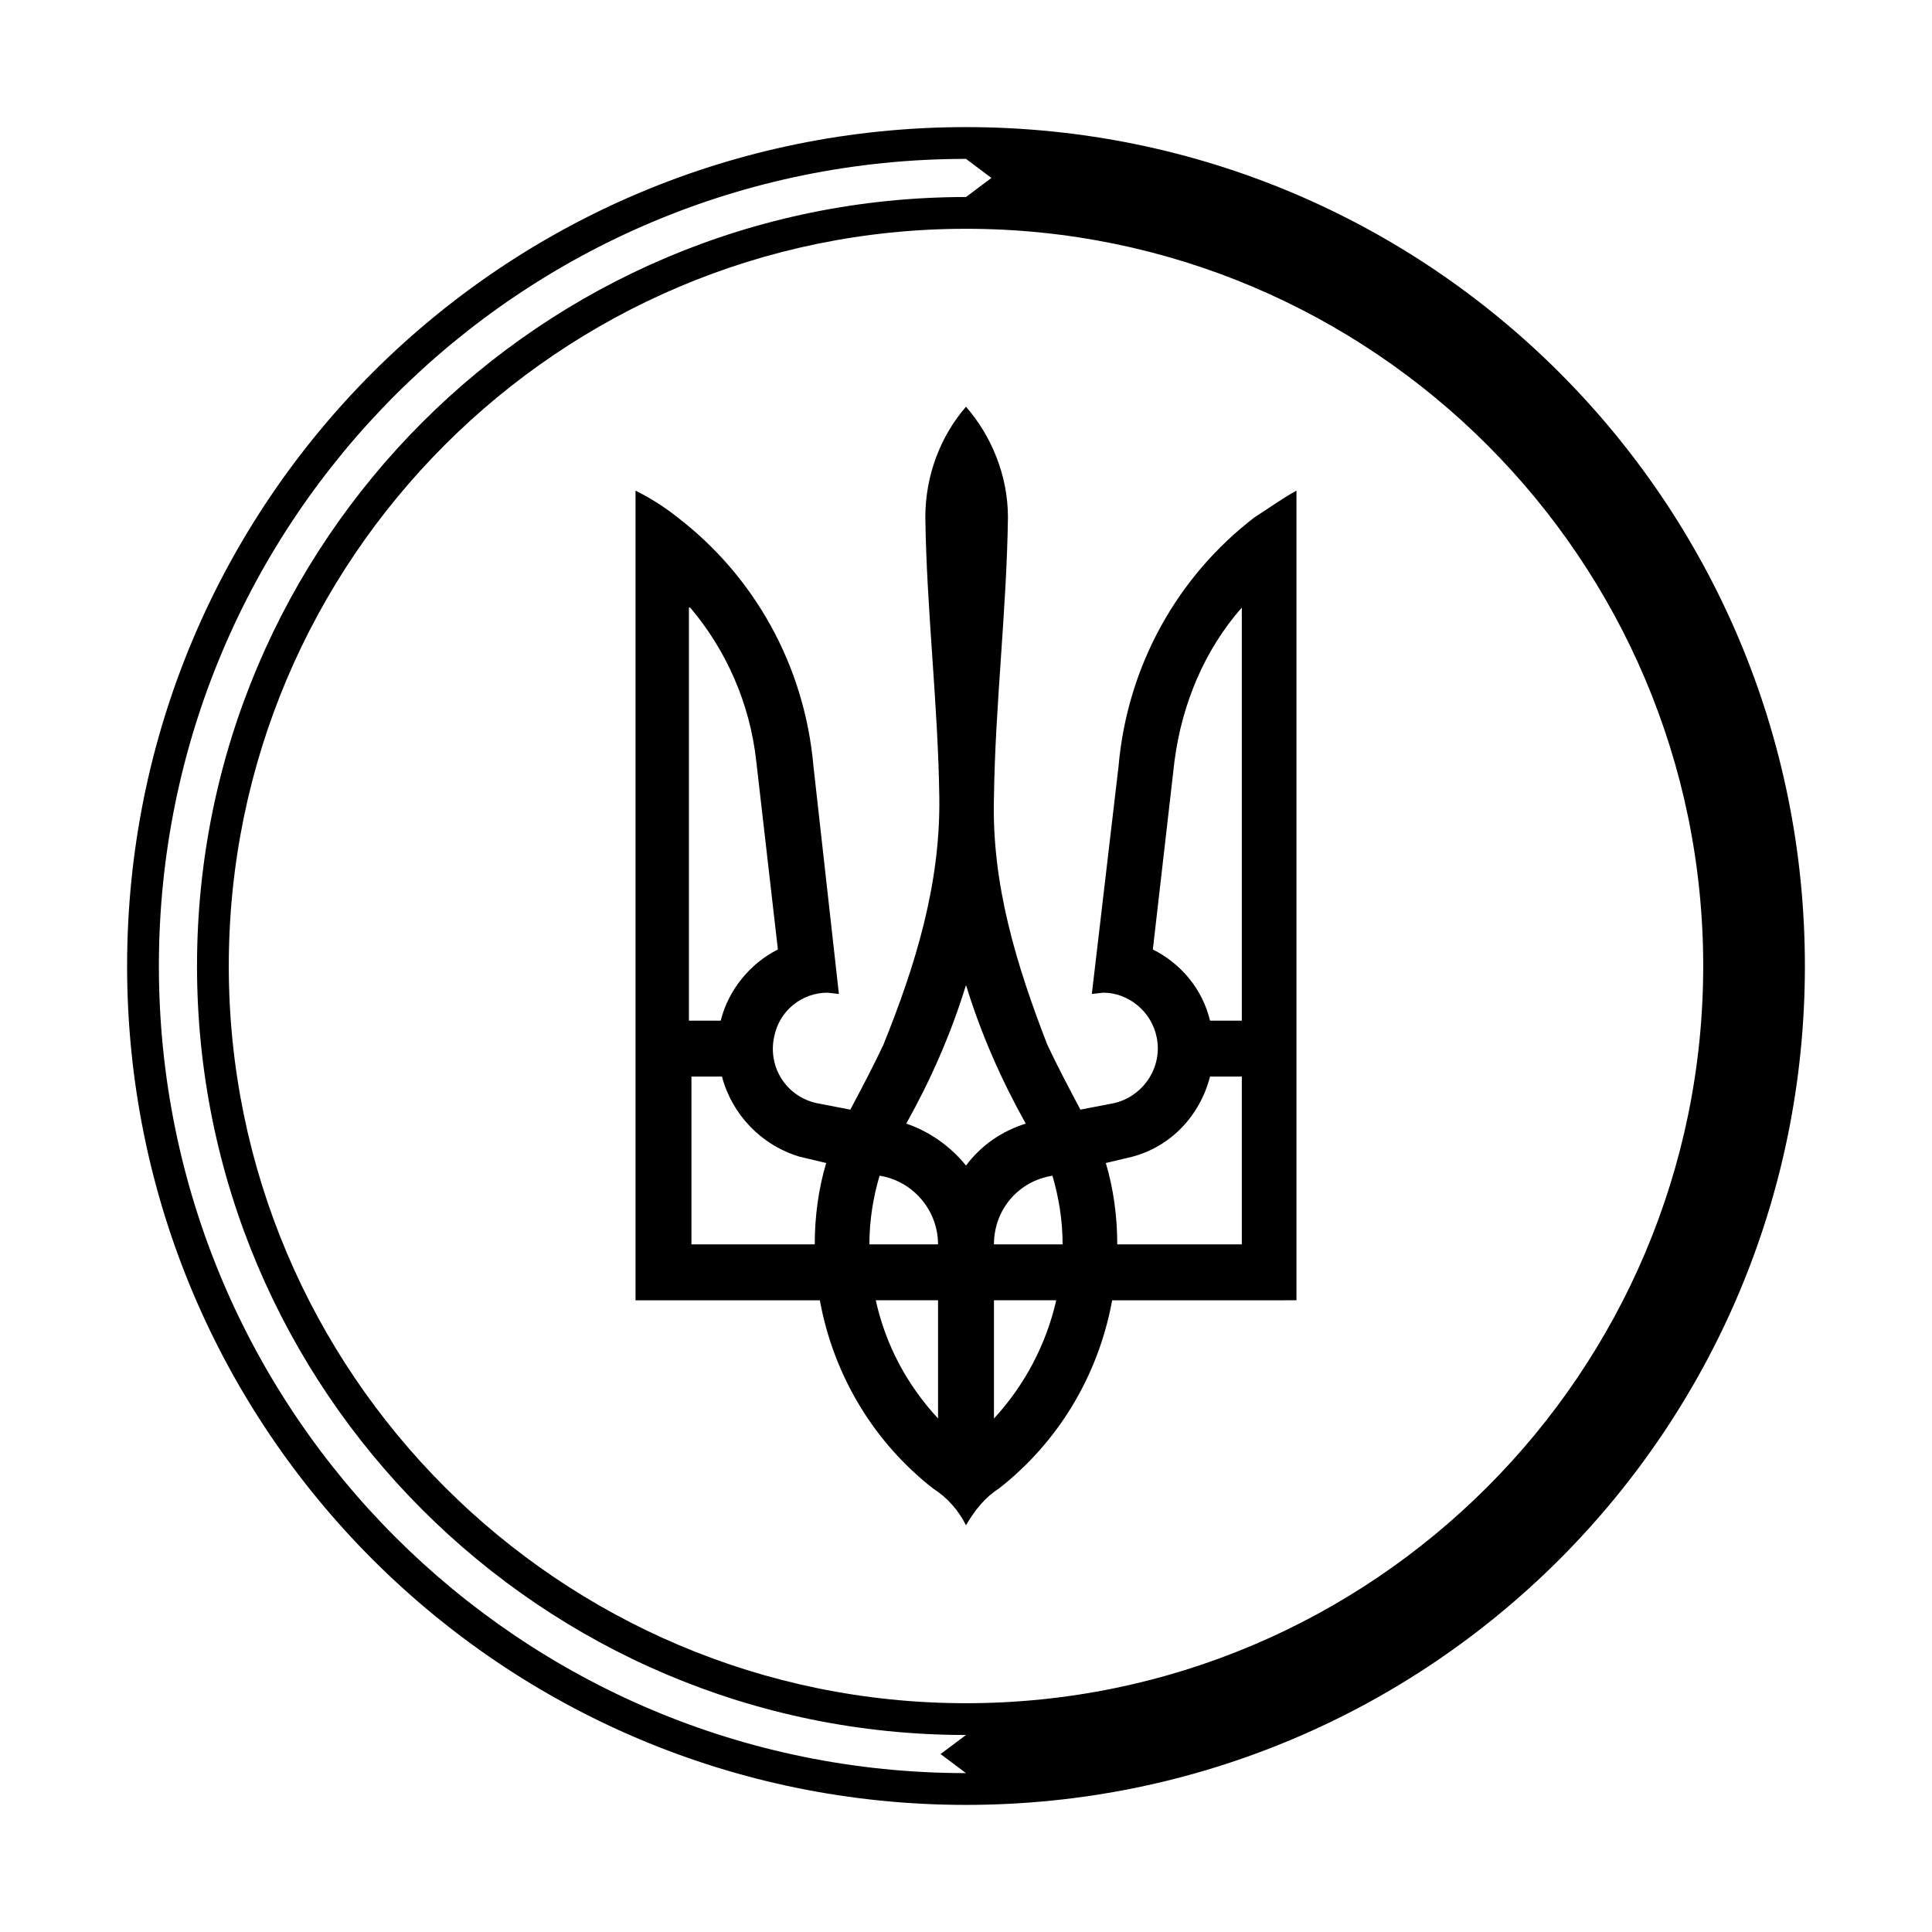 <?xml version="1.0" encoding="utf-8"?>
<!-- Generator: Adobe Illustrator 26.0.1, SVG Export Plug-In . SVG Version: 6.00 Build 0)  -->
<svg version="1.1" id="Layer_1" xmlns="http://www.w3.org/2000/svg" xmlns:xlink="http://www.w3.org/1999/xlink" x="0px" y="0px"
	 viewBox="0 0 152 152" style="enable-background:new 0 0 152 152;" xml:space="preserve">
<style type="text/css">
	.st0{fill-rule:evenodd;clip-rule:evenodd;}
</style>
<path class="st0" d="M76,32c-2,2.3-3.2,5.4-3.2,8.7c0.1,7.3,1,14.7,1.1,22C74,69.6,72,76,69.5,82.2c-0.8,1.7-1.7,3.4-2.6,5.1
	l-2.6-0.5c-2.4-0.5-3.9-2.8-3.4-5.2c0.4-2.1,2.2-3.5,4.2-3.5l0.9,0.1L64,60.3c-0.7-8-4.7-15-10.7-19.6c-1-0.8-2.1-1.5-3.3-2.1v63.7
	h14.5c1.1,6,4.3,11.2,8.9,14.8c1.1,0.7,2,1.7,2.6,2.9c0.7-1.2,1.5-2.2,2.6-2.9c4.6-3.6,7.8-8.8,8.9-14.8H102V38.6
	c-1.1,0.6-2.2,1.4-3.3,2.1c-6,4.6-10,11.6-10.7,19.6l-2.1,17.9l0.9-0.1c2,0,3.8,1.5,4.2,3.5c0.5,2.4-1.1,4.7-3.4,5.2l-2.6,0.5
	c-0.9-1.7-1.8-3.4-2.6-5.1C80,76,78,69.6,78.2,62.7c0.1-7.3,1-14.7,1.1-22C79.3,37.4,78,34.3,76,32L76,32L76,32z M54.3,47.8
	c2.8,3.3,4.7,7.5,5.2,12.1l1.7,14.8c-2.2,1.1-3.9,3.2-4.5,5.6h-2.5V47.8L54.3,47.8z M97.7,47.8v32.5h-2.5c-0.6-2.5-2.3-4.5-4.5-5.6
	l1.7-14.8C93,55.3,94.8,51.1,97.7,47.8L97.7,47.8z M76,77.5c1.2,3.9,2.8,7.5,4.7,10.9c-1.9,0.6-3.5,1.7-4.7,3.3
	c-1.2-1.5-2.9-2.7-4.7-3.3C73.2,85,74.8,81.4,76,77.5L76,77.5z M54.3,84.7h2.5c0.8,3,3.1,5.4,6.1,6.3l2.1,0.5
	c-0.6,2-0.9,4.2-0.9,6.4h-9.7V84.7L54.3,84.7L54.3,84.7z M95.2,84.7h2.5v13.2h-9.8c0-2.2-0.3-4.4-0.9-6.4l2.1-0.5
	C92.1,90.2,94.4,87.8,95.2,84.7L95.2,84.7z M69.2,92.5c2.6,0.4,4.6,2.7,4.6,5.4h-5.4C68.4,96,68.7,94.2,69.2,92.5L69.2,92.5z
	 M82.8,92.5c0.5,1.7,0.8,3.5,0.8,5.4h-5.4C78.2,95.1,80.2,92.9,82.8,92.5z M68.9,102.3h4.9v9.3C71.4,109,69.7,105.9,68.9,102.3z
	 M78.2,102.3h4.9c-0.8,3.5-2.5,6.7-4.9,9.3V102.3L78.2,102.3z"/>
<path class="st0" d="M142,76c0,36.5-29.5,66-66,66c-36.5,0-66-29.5-66-66c0-36.5,29.5-66,66-66C112.5,10,142,39.5,142,76z M134,76
	c0,32-26,58-58,58c-32,0-58-26-58-58c0-32,26-58,58-58C108,18,134,44,134,76z M12.5,76c0-35.1,28.4-63.5,63.5-63.5l2,1.5l-2,1.5
	c-33.4,0-60.5,27.1-60.5,60.5c0,33.4,27.1,60.5,60.5,60.5l-2,1.5l2,1.5C40.9,139.5,12.5,111.1,12.5,76z"/>
</svg>
